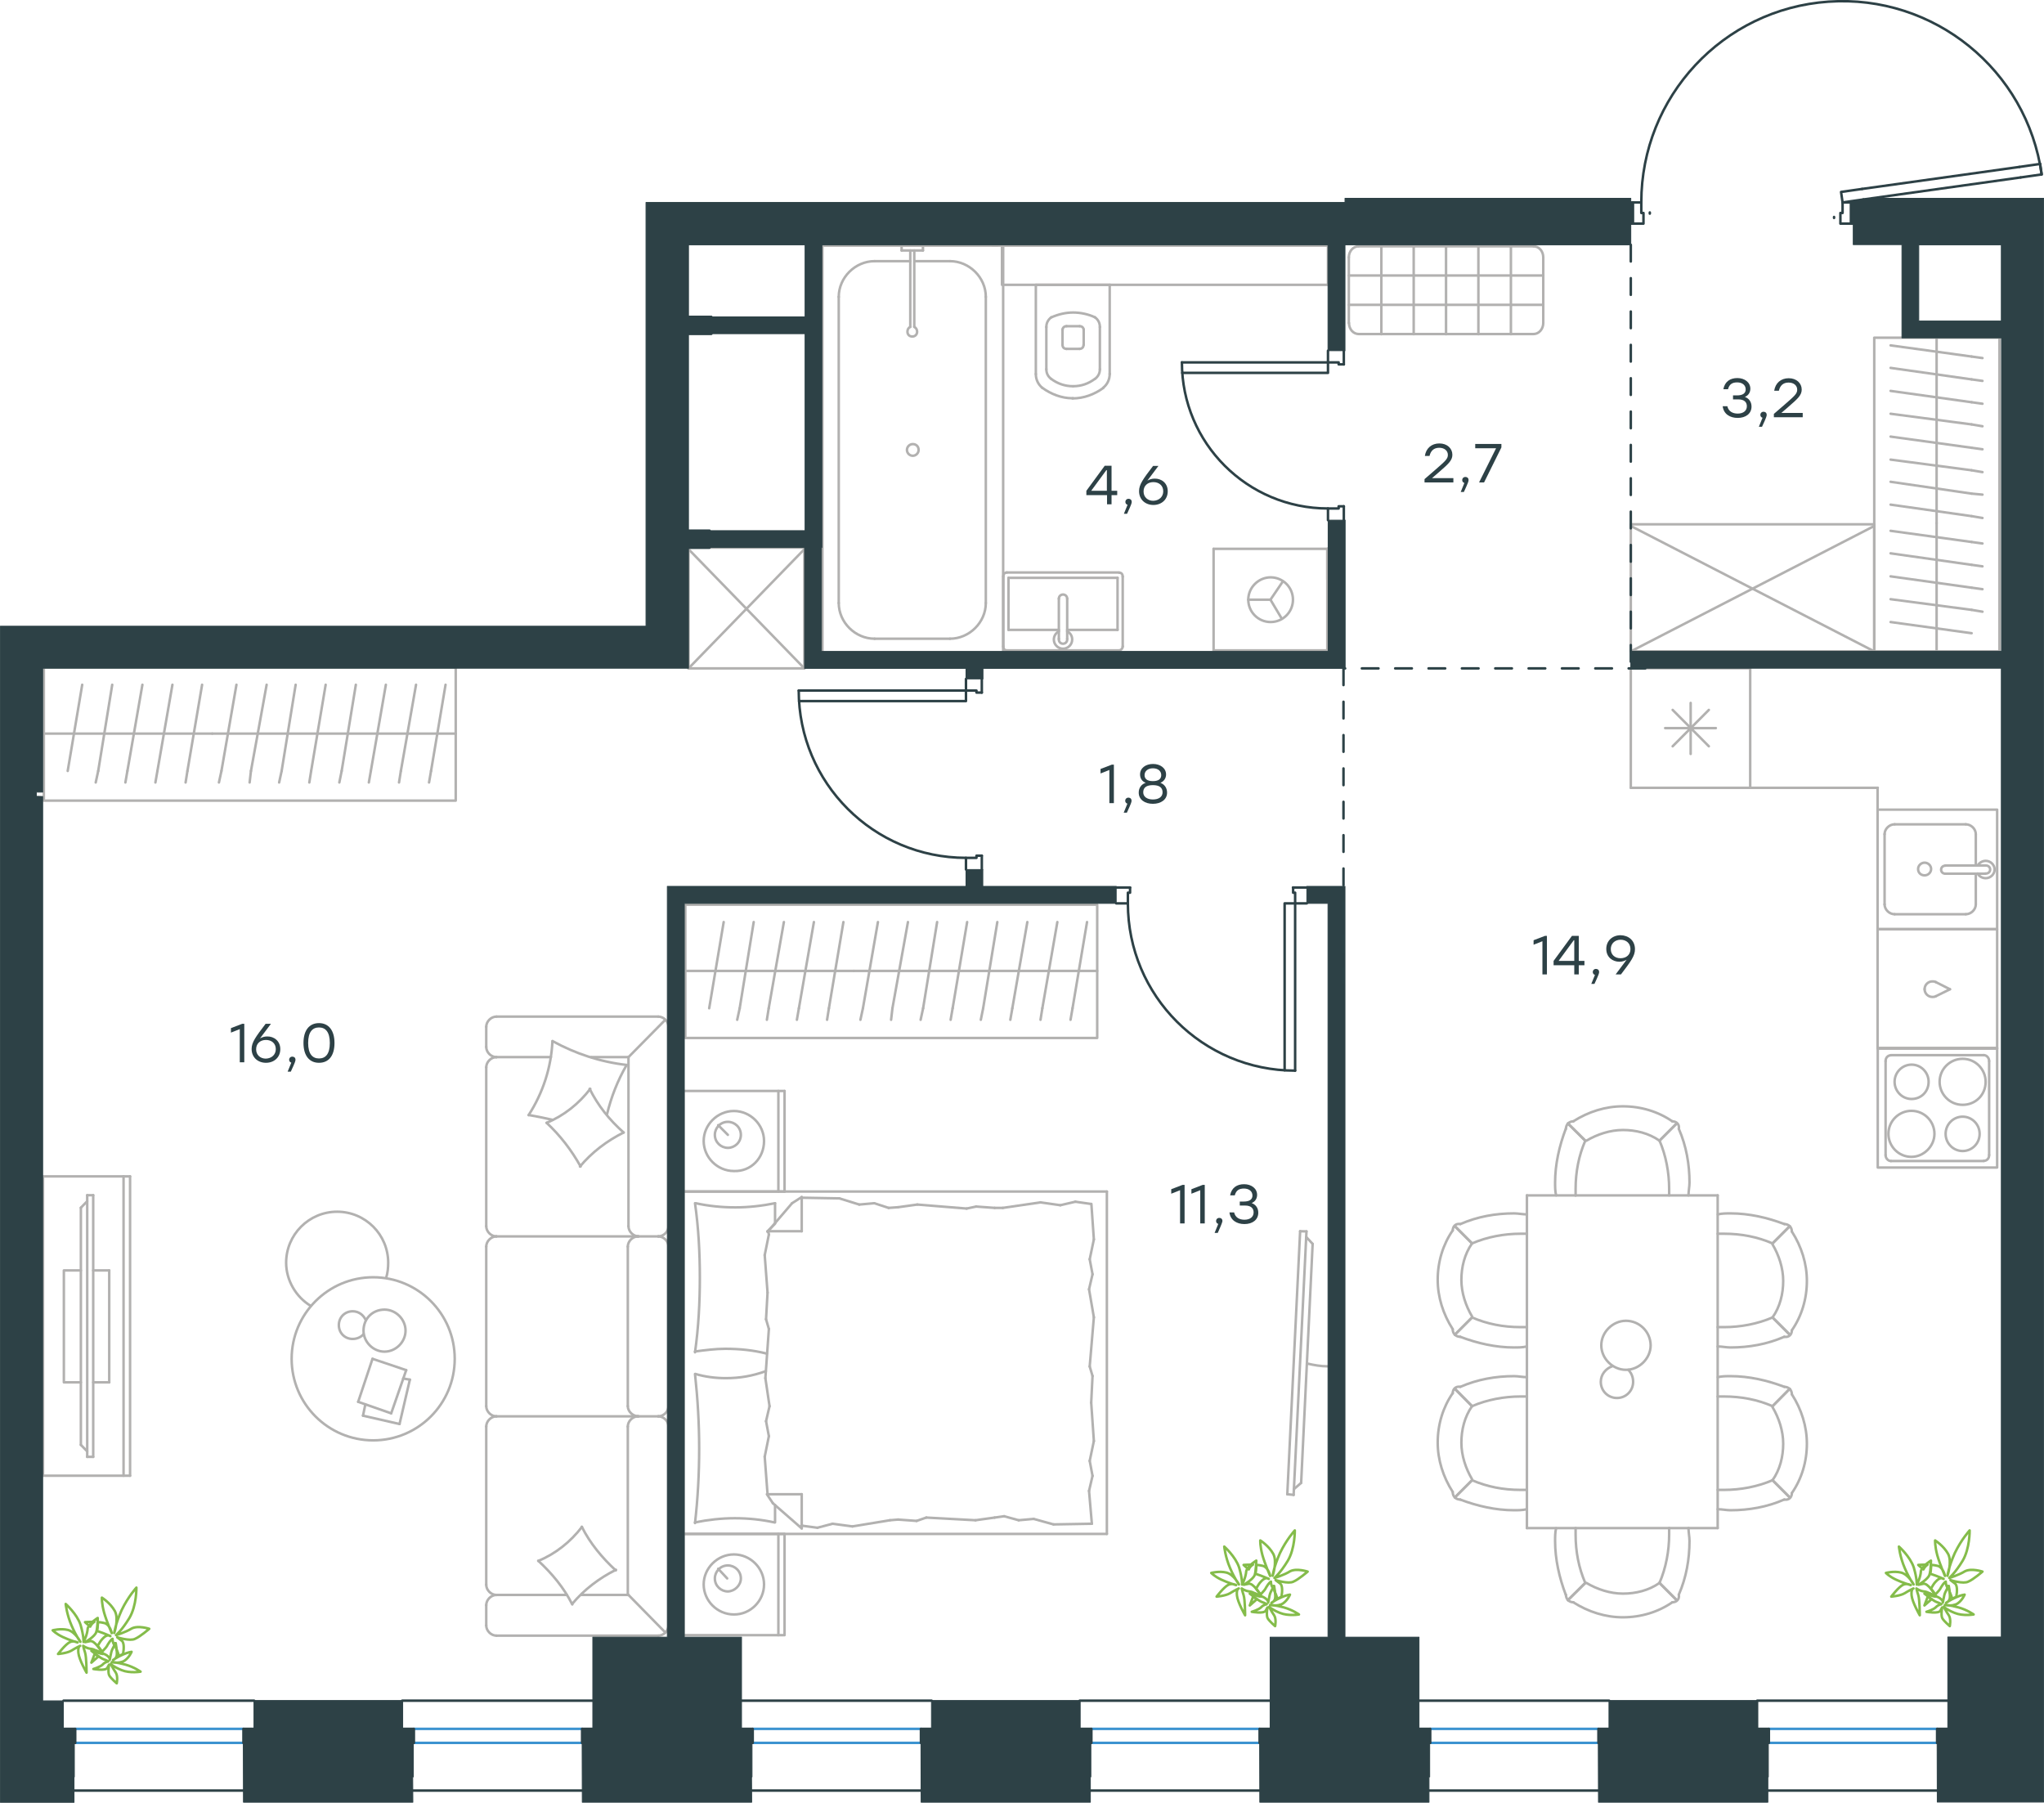 <?xml version="1.0" encoding="utf-8"?>
<!-- Generator: Adobe Illustrator 26.5.0, SVG Export Plug-In . SVG Version: 6.00 Build 0)  -->
<svg version="1.1" id="Слой_1" xmlns="http://www.w3.org/2000/svg" xmlns:xlink="http://www.w3.org/1999/xlink" x="0px" y="0px"
	 viewBox="0 0 1225.8 1081" style="enable-background:new 0 0 1225.8 1081;" xml:space="preserve">
<style type="text/css">
	.st0{fill:none;stroke:#B2B1B0;stroke-width:1.5;stroke-linecap:round;stroke-linejoin:round;stroke-miterlimit:22.926;}
	.st1{fill:none;stroke:#2D4146;stroke-width:1.5;stroke-linecap:round;stroke-linejoin:round;stroke-miterlimit:10;}
	.st2{fill:none;stroke:#2D4146;stroke-width:1.5;stroke-linecap:round;stroke-linejoin:round;stroke-miterlimit:22.926;}
	.st3{fill:none;stroke:#3C93D0;stroke-width:1.5;stroke-linecap:round;stroke-linejoin:round;stroke-miterlimit:22.926;}
	.st4{fill:#2D4146;}
	
		.st5{fill-rule:evenodd;clip-rule:evenodd;fill:#2D4146;stroke:#2D4146;stroke-width:0.5;stroke-linecap:round;stroke-linejoin:round;stroke-miterlimit:10;}
	
		.st6{fill:none;stroke:#2D4247;stroke-width:1.5;stroke-linecap:round;stroke-linejoin:round;stroke-miterlimit:22.926;stroke-dasharray:10;}
	.st7{fill:none;stroke:#84BC4A;stroke-width:1.5;stroke-linecap:round;stroke-linejoin:round;stroke-miterlimit:22.926;}
</style>
<g>
	<line class="st0" x1="808.9" y1="193.7" x2="808.9" y2="154.3"/>
	<line class="st0" x1="814.8" y1="147.7" x2="919.7" y2="147.7"/>
	<line class="st0" x1="925.5" y1="154.3" x2="925.5" y2="193.7"/>
	<line class="st0" x1="919.7" y1="200.3" x2="814.8" y2="200.3"/>
	<line class="st0" x1="906.1" y1="147.7" x2="906.1" y2="200.4"/>
	<line class="st0" x1="925.5" y1="182.8" x2="808.9" y2="182.8"/>
	<line class="st0" x1="925.5" y1="165.2" x2="808.9" y2="165.2"/>
	<line class="st0" x1="828.4" y1="147.7" x2="828.4" y2="200.4"/>
	<line class="st0" x1="847.8" y1="147.7" x2="847.8" y2="200.4"/>
	<line class="st0" x1="867.2" y1="147.7" x2="867.2" y2="200.4"/>
	<line class="st0" x1="886.6" y1="147.7" x2="886.6" y2="200.4"/>
	<path class="st0" d="M808.9,154.3c0-3.6,2.6-6.6,5.8-6.6"/>
	<path class="st0" d="M925.5,193.7c0,3.6-2.6,6.6-5.8,6.6"/>
	<path class="st0" d="M919.7,147.7c3.2,0,5.8,2.9,5.8,6.6"/>
	<path class="st0" d="M814.8,200.3c-3.2,0-5.8-2.9-5.8-6.6"/>
</g>
<g>
	<line class="st0" x1="1161.4" y1="390.6" x2="1161.4" y2="313.7"/>
	<line class="st0" x1="1188.9" y1="325.9" x2="1182.4" y2="325"/>
	<line class="st0" x1="1182.4" y1="325" x2="1133.8" y2="318.3"/>
	<line class="st0" x1="1188.9" y1="339.6" x2="1182.4" y2="338.7"/>
	<line class="st0" x1="1182.4" y1="338.7" x2="1133.8" y2="331.8"/>
	<line class="st0" x1="1188.9" y1="353.3" x2="1182.4" y2="352.4"/>
	<line class="st0" x1="1182.4" y1="352.4" x2="1133.8" y2="345.6"/>
	<line class="st0" x1="1188.9" y1="366.8" x2="1182.4" y2="365.7"/>
	<line class="st0" x1="1182.4" y1="365.7" x2="1133.8" y2="359.3"/>
	<line class="st0" x1="1182.4" y1="379.7" x2="1133.8" y2="373"/>
	<rect x="1124" y="202.5" class="st0" width="75.1" height="188.1"/>
	<line class="st0" x1="1161.4" y1="313.7" x2="1161.4" y2="202.5"/>
	<line class="st0" x1="1188.9" y1="214.7" x2="1182.4" y2="213.8"/>
	<line class="st0" x1="1182.4" y1="213.8" x2="1133.8" y2="207.1"/>
	<line class="st0" x1="1188.9" y1="228.4" x2="1182.4" y2="227.5"/>
	<line class="st0" x1="1182.4" y1="227.5" x2="1133.8" y2="220.6"/>
	<line class="st0" x1="1188.9" y1="242.1" x2="1182.4" y2="241.2"/>
	<line class="st0" x1="1182.4" y1="241.2" x2="1133.8" y2="234.4"/>
	<line class="st0" x1="1188.9" y1="255.6" x2="1182.4" y2="254.5"/>
	<line class="st0" x1="1182.4" y1="254.5" x2="1133.8" y2="248.1"/>
	<line class="st0" x1="1188.9" y1="269.4" x2="1182.4" y2="268.5"/>
	<line class="st0" x1="1182.4" y1="268.5" x2="1133.8" y2="261.8"/>
	<line class="st0" x1="1188.9" y1="283.1" x2="1182.4" y2="282"/>
	<line class="st0" x1="1182.4" y1="282" x2="1133.8" y2="275.6"/>
	<line class="st0" x1="1188.9" y1="296.6" x2="1182.4" y2="296"/>
	<line class="st0" x1="1182.4" y1="296" x2="1133.8" y2="288.9"/>
	<line class="st0" x1="1182.4" y1="309.5" x2="1133.8" y2="302.6"/>
	<line class="st0" x1="1188.9" y1="310.6" x2="1182.4" y2="309.5"/>
</g>
<g>
	<rect x="978" y="314.4" class="st0" width="146" height="76.2"/>
	<line class="st0" x1="978" y1="390.6" x2="1124" y2="315.4"/>
	<line class="st0" x1="978" y1="315.4" x2="1124" y2="390.6"/>
</g>
<g>
	<line class="st0" x1="665.9" y1="170.8" x2="621.2" y2="170.8"/>
	<g>
		<line class="st0" x1="665.5" y1="224.3" x2="665.5" y2="170.8"/>
		<line class="st0" x1="627.5" y1="196.1" x2="627.5" y2="221.4"/>
		<line class="st0" x1="659.6" y1="221.4" x2="659.6" y2="196.1"/>
		<line class="st0" x1="637.2" y1="197.5" x2="637.2" y2="206.8"/>
		<line class="st0" x1="649.9" y1="206.8" x2="649.9" y2="197.5"/>
		<line class="st0" x1="647.4" y1="195.6" x2="639.6" y2="195.6"/>
		<line class="st0" x1="621.2" y1="170.8" x2="621.2" y2="224.3"/>
		<line class="st0" x1="639.6" y1="209.2" x2="647.4" y2="209.2"/>
		<path class="st0" d="M625,232.5c5.4,3.9,11.7,6.3,18,6.3c0,0,0,0,0.5,0"/>
		<path class="st0" d="M639.6,195.6c-1.5,0-2.4,1-2.4,2.4"/>
		<path class="st0" d="M630.4,190.3c-1.9,1.5-2.9,3.4-2.9,5.8"/>
		<path class="st0" d="M637.2,206.8c0,1.5,1,2.4,2.4,2.4"/>
		<path class="st0" d="M630.4,227.2c3.9,2.9,8.3,4.4,13.1,4.4"/>
		<path class="st0" d="M647.4,209.2c1.5,0,2.4-1,2.4-2.4"/>
		<path class="st0" d="M649.9,198c0-1.5-1-2.4-2.4-2.4"/>
		<path class="st0" d="M659.6,196.1c0-2.4-1-4.4-2.9-5.8"/>
		<path class="st0" d="M656.7,190.3c-3.9-1.9-8.8-2.9-13.1-2.9c-4.4,0-8.8,1-13.1,2.9"/>
		<path class="st0" d="M656.7,227.2c1.9-1.5,2.9-3.4,2.9-5.8"/>
		<path class="st0" d="M643.2,238.9L643.2,238.9c6.8,0,13.1-2.4,18.5-6.3"/>
		<path class="st0" d="M621.2,224.3c0,3.4,1.5,6.3,3.9,8.3"/>
		<path class="st0" d="M661.6,232.5c2.4-1.9,3.9-4.9,3.9-8.3"/>
		<path class="st0" d="M643.5,231.6L643.5,231.6c4.9,0,9.2-1.5,13.1-4.4"/>
		<path class="st0" d="M627.5,221.4c0,2.4,1,4.4,2.9,5.8"/>
	</g>
	<rect x="600.9" y="147.3" class="st0" width="195.5" height="23.5"/>
</g>
<g>
	<line class="st0" x1="670.2" y1="346.5" x2="670.2" y2="377.7"/>
	<line class="st0" x1="670.2" y1="377.7" x2="640" y2="377.7"/>
	<line class="st0" x1="635" y1="377.7" x2="604.8" y2="377.7"/>
	<line class="st0" x1="604.8" y1="346.5" x2="670.2" y2="346.5"/>
	<line class="st0" x1="604.8" y1="377.7" x2="604.8" y2="346.5"/>
	<line class="st0" x1="603.8" y1="390" x2="671.2" y2="390"/>
	<line class="st0" x1="601.7" y1="345.8" x2="601.7" y2="387.6"/>
	<line class="st0" x1="671.2" y1="343.3" x2="603.8" y2="343.3"/>
	<line class="st0" x1="673.3" y1="387.6" x2="673.3" y2="345.8"/>
	<path class="st0" d="M673.3,345.8c0-1.5-0.8-2.4-2.1-2.4"/>
	<path class="st0" d="M603.8,343.3c-1.3,0-2.1,1-2.1,2.4"/>
	<path class="st0" d="M601.7,387.6c0,1.5,0.8,2.4,2.1,2.4"/>
	<path class="st0" d="M671.2,390c0.8,0,2.1-1,2.1-2.4"/>
	<line class="st0" x1="635" y1="359" x2="635" y2="383.1"/>
	<line class="st0" x1="640" y1="383.1" x2="640" y2="359"/>
	<path class="st0" d="M635,359L635,359c0-1.4,1.1-2.5,2.5-2.5c1.4,0,2.5,1.1,2.5,2.5v0"/>
	<path class="st0" d="M640,378.6c1.9,0.9,3,2.8,3,4.9c0,3-2.5,5.5-5.5,5.5c-3,0-5.5-2.5-5.5-5.5c0-2.1,1.2-4,3-4.9"/>
	<path class="st0" d="M640,383.1c0,0.1,0,0.2,0,0.4c0,1.4-1.1,2.5-2.5,2.5c-1.4,0-2.5-1.1-2.5-2.5c0-0.1,0-0.2,0-0.4"/>
</g>
<g>
	<line class="st0" x1="549.1" y1="156.6" x2="569.7" y2="156.6"/>
	<line class="st0" x1="524.5" y1="156.6" x2="545.9" y2="156.6"/>
	<line class="st0" x1="591.2" y1="178" x2="591.2" y2="361.6"/>
	<line class="st0" x1="569.7" y1="383" x2="524.5" y2="383"/>
	<line class="st0" x1="493.2" y1="392.8" x2="493.2" y2="147.3"/>
	<line class="st0" x1="601.6" y1="392.8" x2="493.2" y2="392.8"/>
	<line class="st0" x1="503" y1="361.6" x2="503" y2="178"/>
	<line class="st0" x1="601.6" y1="147.3" x2="601.6" y2="392.8"/>
	<line class="st0" x1="493.2" y1="147.3" x2="601.6" y2="147.3"/>
	<path class="st0" d="M569.7,383c11.6,0,21.5-9.8,21.5-21.4"/>
	<path class="st0" d="M524.5,156.6c-11.6,0-21.5,9.8-21.5,21.4"/>
	<path class="st0" d="M503,361.6c0,11.6,9.9,21.4,21.5,21.4"/>
	<path class="st0" d="M591.2,178c0-11.6-9.9-21.4-21.5-21.4"/>
	<line class="st0" x1="595.2" y1="147.3" x2="598.1" y2="147.3"/>
	<line class="st0" x1="548.3" y1="150.2" x2="548.3" y2="196"/>
	<line class="st0" x1="545.9" y1="196" x2="545.9" y2="150.2"/>
	<line class="st0" x1="540.7" y1="147.3" x2="553.5" y2="147.3"/>
	<line class="st0" x1="553.5" y1="147.3" x2="553.5" y2="150.2"/>
	<line class="st0" x1="553.5" y1="150.2" x2="540.7" y2="150.2"/>
	<line class="st0" x1="540.7" y1="150.2" x2="540.7" y2="147.3"/>
	<path class="st0" d="M545.9,196c-1.2,0.6-1.7,1.7-1.7,2.9c0,1.7,1.2,2.9,2.9,2.9c1.7,0,2.9-1.2,2.9-2.9c0-1.2-0.6-2.3-1.7-2.9"/>
	<path class="st0" d="M547.4,266.3c-1.9,0-3.5,1.6-3.5,3.5c0,1.9,1.6,3.5,3.5,3.5c1.9,0,3.5-1.6,3.5-3.5
		C550.9,267.6,549.3,266.3,547.4,266.3z"/>
</g>
<g>
	<line class="st0" x1="727.8" y1="329.1" x2="727.8" y2="390"/>
	<g>
		<line class="st0" x1="796" y1="390" x2="727.8" y2="390"/>
		<line class="st0" x1="796" y1="347.4" x2="796" y2="329.1"/>
		<line class="st0" x1="796" y1="390" x2="796" y2="329.1"/>
		<line class="st0" x1="761.9" y1="359.6" x2="769.3" y2="348.7"/>
		<line class="st0" x1="761.9" y1="359.6" x2="748.6" y2="359.6"/>
		<line class="st0" x1="761.9" y1="359.6" x2="768.7" y2="371"/>
		<path class="st0" d="M748.6,359.6c0,7.4,6,13.4,13.4,13.4c7.4,0,13.4-6,13.4-13.4c0-7.4-6-13.4-13.4-13.4
			C754.8,346.2,748.6,352.2,748.6,359.6z"/>
		<line class="st0" x1="796" y1="329.1" x2="727.8" y2="329.1"/>
	</g>
</g>
<g>
	<line class="st0" x1="1049.6" y1="400.7" x2="1049.6" y2="472.4"/>
	<line class="st0" x1="1013.9" y1="421.5" x2="1013.9" y2="452.1"/>
	<line class="st0" x1="1003.1" y1="447.5" x2="1024.8" y2="425.7"/>
	<line class="st0" x1="1003.1" y1="425.7" x2="1024.8" y2="447.5"/>
	<line class="st0" x1="998.6" y1="436.6" x2="1029" y2="436.6"/>
	<line class="st0" x1="1049.6" y1="472.4" x2="978" y2="472.4"/>
	<line class="st0" x1="978" y1="400.7" x2="978" y2="472.4"/>
	<line class="st0" x1="1049.6" y1="400.7" x2="978" y2="400.7"/>
</g>
<g>
	<rect x="1126" y="485.5" class="st0" width="71.7" height="71.6"/>
	<line class="st0" x1="1166.6" y1="523.9" x2="1190.6" y2="523.9"/>
	<line class="st0" x1="1184.9" y1="519" x2="1184.9" y2="500.2"/>
	<line class="st0" x1="1130.2" y1="500.2" x2="1130.2" y2="542.3"/>
	<line class="st0" x1="1184.9" y1="542.3" x2="1184.9" y2="523.9"/>
	<line class="st0" x1="1136.2" y1="548.2" x2="1178.9" y2="548.2"/>
	<line class="st0" x1="1190.6" y1="519" x2="1166.6" y2="519"/>
	<line class="st0" x1="1178.9" y1="494.3" x2="1136.2" y2="494.3"/>
	<path class="st0" d="M1166.6,523.9L1166.6,523.9c-1.4,0-2.5-1-2.5-2.4c0-1.4,1.1-2.4,2.5-2.4"/>
	<path class="st0" d="M1178.9,494.3c3.2,0,6,2.8,6,5.9"/>
	<path class="st0" d="M1186,519c1.1-1.7,2.8-2.8,4.9-2.8c2.8,0,5.3,2.4,5.3,5.2c0,2.8-2.5,5.2-5.3,5.2c-2.1,0-3.9-1-4.9-2.8"/>
	<path class="st0" d="M1136.2,548.2c-3.2,0-6-2.8-6-5.9"/>
	<path class="st0" d="M1184.9,542.3c0,3.1-2.8,5.9-6,5.9"/>
	<path class="st0" d="M1130.2,500.2c0-3.1,2.8-5.9,6-5.9"/>
	<path class="st0" d="M1190.6,519h0.4c1.4,0,2.5,1,2.5,2.4c0,1.4-1.1,2.4-2.5,2.4h-0.4"/>
	<path class="st0" d="M1154.2,524.9c2.1,0,3.9-1.7,3.9-3.8c0-2.1-1.8-3.8-3.9-3.8c-2.1,0-3.9,1.7-3.9,3.8
		C1150.3,523.5,1152.1,524.9,1154.2,524.9z"/>
</g>
<g>
	<path class="st0" d="M1156.6,648.7c0-5.7-4.6-10.3-10.2-10.3c-5.6,0-10.2,4.6-10.2,10.3c0,5.7,4.6,10.3,10.2,10.3
		C1152,659,1156.6,654.7,1156.6,648.7z"/>
	<path class="st0" d="M1160.1,679.9c0-7.4-6-13.8-13.8-13.8c-7.4,0-13.8,6-13.8,13.8c0,7.4,6,13.8,13.8,13.8
		C1153.7,693.7,1160.1,687.3,1160.1,679.9z"/>
	<path class="st0" d="M1187.2,679.9c0-5.7-4.6-10.3-10.2-10.3c-5.6,0-10.2,4.6-10.2,10.3c0,5.7,4.6,10.3,10.2,10.3
		C1182.7,690.2,1187.2,685.6,1187.2,679.9z"/>
	<path class="st0" d="M1190.8,648.7c0-7.4-6-13.8-13.8-13.8c-7.4,0-13.8,6-13.8,13.8c0,7.4,6,13.8,13.8,13.8
		S1190.8,656.5,1190.8,648.7z"/>
	<line class="st0" x1="1130.8" y1="692.6" x2="1130.8" y2="636.3"/>
	<line class="st0" x1="1189.7" y1="696.2" x2="1134" y2="696.2"/>
	<line class="st0" x1="1192.9" y1="636.3" x2="1192.9" y2="692.6"/>
	<line class="st0" x1="1134" y1="632.7" x2="1189.7" y2="632.7"/>
	<path class="st0" d="M1192.9,692.6L1192.9,692.6c0,2.1-1.4,3.5-3.2,3.5"/>
	<path class="st0" d="M1130.8,636.3L1130.8,636.3c0-2.1,1.4-3.5,3.2-3.5"/>
	<path class="st0" d="M1134,696.2L1134,696.2c-1.8,0-3.2-1.8-3.2-3.5"/>
	<path class="st0" d="M1189.7,632.7L1189.7,632.7c1.8,0,3.2,1.8,3.2,3.5"/>
	<rect x="1126.1" y="628.4" class="st0" width="71.6" height="71.7"/>
</g>
<g>
	<rect x="1126" y="557.2" class="st0" width="71.7" height="71.6"/>
	<line class="st0" x1="1169.4" y1="593.2" x2="1160.9" y2="588.9"/>
	<line class="st0" x1="1160.9" y1="597.4" x2="1169.4" y2="593.2"/>
	<path class="st0" d="M1160.9,597.4c-0.7,0.4-1.4,0.4-2.1,0.4c-2.5,0-4.6-2.1-4.6-4.6"/>
	<path class="st0" d="M1160.9,588.9c-0.7-0.4-1.4-0.4-2.1-0.4c-2.5,0-4.6,2.1-4.6,4.6"/>
</g>
<line class="st0" x1="1049.6" y1="472.4" x2="1126.1" y2="472.4"/>
<line class="st0" x1="1126" y1="485.5" x2="1126" y2="472.4"/>
<g>
	<line class="st0" x1="915.7" y1="916.3" x2="915.7" y2="716.8"/>
	<line class="st0" x1="1030.1" y1="716.8" x2="1030.1" y2="916.3"/>
	<path class="st0" d="M1063,790c4.5-6.4,6.4-14.2,6.4-21.9c0-7.7-2.6-15.5-6.4-21.9"/>
	<path class="st0" d="M1030.1,807.4c2.6,0,5.2,0.6,7.7,0.6c11,0,21.9-1.9,32.2-6.4"/>
	<path class="st0" d="M1070.1,734c-10.3-3.9-21.3-6.4-32.2-6.4c-2.6,0-5.2,0-7.7,0.6"/>
	<path class="st0" d="M1030.1,795.8c1.3,0,2.6,0,3.9,0c9.7,0,20-1.9,29-5.8"/>
	<path class="st0" d="M1063,745.6c-9-3.9-18.7-5.8-29-5.8c-1.3,0-2.6,0-3.9,0"/>
	<path class="st0" d="M1074.6,797.7c5.8-8.4,9-18.7,9-29.6c0-10.3-3.2-20.6-9-29.6"/>
	<line class="st0" x1="1063" y1="790" x2="1073.3" y2="800.3"/>
	<line class="st0" x1="1063" y1="745.6" x2="1073.3" y2="735.3"/>
	<line class="st0" x1="1063" y1="790" x2="1073.3" y2="800.3"/>
	<line class="st0" x1="1063" y1="745.6" x2="1073.3" y2="735.3"/>
	<path class="st0" d="M1074.6,738.5c0-2.6-1.9-4.5-4.5-4.5"/>
	<path class="st0" d="M1070.1,801.6c2.6,0.5,4.5-1.3,4.5-3.9"/>
	<path class="st0" d="M1063,887.6c4.5-6.4,6.4-14.2,6.4-21.9c0-7.7-2.6-15.5-6.4-21.9"/>
	<path class="st0" d="M1030.1,905c2.6,0,5.2,0.6,7.7,0.6c11,0,21.9-1.9,32.2-6.4"/>
	<path class="st0" d="M1070.1,831.6c-10.3-3.9-21.3-6.4-32.2-6.4c-2.6,0-5.2,0-7.7,0.6"/>
	<path class="st0" d="M1030.1,893.4c1.3,0,2.6,0,3.9,0c9.7,0,20-1.9,29-5.8"/>
	<path class="st0" d="M1063,843.2c-9-3.9-18.7-5.8-29-5.8c-1.3,0-2.6,0-3.9,0"/>
	<path class="st0" d="M1074.6,895.3c5.8-8.4,9-18.7,9-29.6c0-10.3-3.2-20.6-9-29.6"/>
	<line class="st0" x1="1063" y1="887.6" x2="1073.3" y2="897.9"/>
	<line class="st0" x1="1063" y1="843.2" x2="1073.3" y2="832.8"/>
	<line class="st0" x1="1063" y1="887.6" x2="1073.3" y2="897.9"/>
	<line class="st0" x1="1063" y1="843.2" x2="1073.3" y2="832.8"/>
	<path class="st0" d="M1074.6,836.1c0-2.6-1.9-4.5-4.5-4.5"/>
	<path class="st0" d="M1070.1,899.2c2.6,0.5,4.5-1.3,4.5-3.9"/>
	<path class="st0" d="M1012.6,716.8c0-2.6,0.6-5.2,0.6-7.7c0-10.9-1.9-21.9-6.4-32.2"/>
	<path class="st0" d="M939,676.9c-3.9,10.3-6.4,21.3-6.4,32.2c0,2.6,0,5.2,0.6,7.7"/>
	<path class="st0" d="M950.7,684c-3.9,9-5.8,18.7-5.8,29c0,1.3,0,2.6,0,3.9"/>
	<line class="st0" x1="950.7" y1="684" x2="940.3" y2="673.7"/>
	<line class="st0" x1="950.7" y1="684" x2="940.3" y2="673.7"/>
	<path class="st0" d="M943.6,672.4c-2.6,0-4.5,1.9-4.5,4.5"/>
	<path class="st0" d="M1012.6,916.3c0,2.6,0.6,5.2,0.6,7.7c0,10.9-1.9,21.9-6.4,32.2"/>
	<path class="st0" d="M939,956.3c-3.9-10.3-6.4-21.3-6.4-32.2c0-2.6,0-5.2,0.6-7.7"/>
	<path class="st0" d="M950.7,949.2c-3.9-9-5.8-18.7-5.8-29c0-1.3,0-2.6,0-3.9"/>
	<line class="st0" x1="950.7" y1="949.2" x2="940.3" y2="959.5"/>
	<line class="st0" x1="950.7" y1="949.2" x2="940.3" y2="959.5"/>
	<path class="st0" d="M943.6,960.8c-2.6,0-4.5-1.9-4.5-4.5"/>
	<line class="st0" x1="915.7" y1="716.8" x2="1030.1" y2="716.8"/>
	<line class="st0" x1="1030.1" y1="916.3" x2="915.7" y2="916.3"/>
	<path class="st0" d="M975.1,792c-7.9,0-14.8,6.8-14.8,14.7c0,7.9,6.8,14.7,14.8,14.7c7.9,0,14.8-6.8,14.8-14.7
		C989.8,798.4,983,792,975.1,792z"/>
	<path class="st0" d="M976.5,821.4c1.8,1.8,2.9,4.3,2.9,7.2c0,5.4-4.3,9.7-9.7,9.7c-5.4,0-9.7-4.3-9.7-9.7c0-4.3,2.9-7.9,6.8-9.3"/>
	<path class="st0" d="M995.2,684c-6.4-4.5-14.2-6.4-21.9-6.4c-7.7,0-15.5,2.6-21.9,6.4"/>
	<path class="st0" d="M1001,716.8c0-1.3,0-2.6,0-3.9c0-9.7-1.9-20-5.8-29"/>
	<path class="st0" d="M1002.9,672.4c-8.4-5.8-18.7-9-29.7-9c-10.3,0-20.6,3.2-29.7,9"/>
	<line class="st0" x1="995.2" y1="684" x2="1005.5" y2="673.7"/>
	<line class="st0" x1="995.2" y1="684" x2="1005.5" y2="673.7"/>
	<path class="st0" d="M1006.8,676.9c0.5-2.6-1.3-4.5-3.9-4.5"/>
	<path class="st0" d="M995.2,949.2c-6.4,4.5-14.2,6.4-21.9,6.4c-7.7,0-15.5-2.6-21.9-6.4"/>
	<path class="st0" d="M1001,916.3c0,1.3,0,2.6,0,3.9c0,9.7-1.9,20-5.8,29"/>
	<path class="st0" d="M1002.9,960.8c-8.4,5.8-18.7,9-29.7,9c-10.3,0-20.6-3.2-29.7-9"/>
	<line class="st0" x1="995.2" y1="949.2" x2="1005.5" y2="959.5"/>
	<line class="st0" x1="995.2" y1="949.2" x2="1005.5" y2="959.5"/>
	<path class="st0" d="M1006.8,956.3c0.5,2.6-1.3,4.5-3.9,4.5"/>
	<path class="st0" d="M882.8,843.2c-4.5,6.4-6.4,14.2-6.4,21.9c0,7.7,2.6,15.5,6.4,21.9"/>
	<path class="st0" d="M915.7,825.8c-2.6,0-5.2-0.6-7.7-0.6c-11,0-21.9,1.9-32.2,6.4"/>
	<path class="st0" d="M875.7,899.2c10.3,3.9,21.3,6.4,32.2,6.4c2.6,0,5.2,0,7.7-0.6"/>
	<path class="st0" d="M915.7,837.4c-1.3,0-2.6,0-3.9,0c-9.7,0-20,1.9-29,5.8"/>
	<path class="st0" d="M882.8,887.6c9,3.9,18.7,5.8,29,5.8c1.3,0,2.6,0,3.9,0"/>
	<path class="st0" d="M871.2,835.4c-5.8,8.4-9,18.7-9,29.6c0,10.3,3.2,20.6,9,29.6"/>
	<line class="st0" x1="882.8" y1="843.2" x2="872.5" y2="832.8"/>
	<line class="st0" x1="882.8" y1="887.6" x2="872.5" y2="897.9"/>
	<line class="st0" x1="882.8" y1="843.2" x2="872.5" y2="832.8"/>
	<line class="st0" x1="882.8" y1="887.6" x2="872.5" y2="897.9"/>
	<path class="st0" d="M871.2,894.7c0,2.6,1.9,4.5,4.5,4.5"/>
	<path class="st0" d="M875.7,831.6c-2.6-0.5-4.5,1.3-4.5,3.9"/>
	<path class="st0" d="M882.8,745.6c-4.5,6.4-6.4,14.2-6.4,21.9c0,7.7,2.6,15.5,6.4,21.9"/>
	<path class="st0" d="M915.7,728.2c-2.6,0-5.2-0.6-7.7-0.6c-11,0-21.9,1.9-32.2,6.4"/>
	<path class="st0" d="M875.7,801.6c10.3,3.9,21.3,6.4,32.2,6.4c2.6,0,5.2,0,7.7-0.6"/>
	<path class="st0" d="M915.7,739.8c-1.3,0-2.6,0-3.9,0c-9.7,0-20,1.9-29,5.8"/>
	<path class="st0" d="M882.8,790c9,3.9,18.7,5.8,29,5.8c1.3,0,2.6,0,3.9,0"/>
	<path class="st0" d="M871.2,737.8c-5.8,8.4-9,18.7-9,29.6c0,10.3,3.2,20.6,9,29.6"/>
	<line class="st0" x1="882.8" y1="745.6" x2="872.5" y2="735.3"/>
	<line class="st0" x1="882.8" y1="790" x2="872.5" y2="800.3"/>
	<line class="st0" x1="882.8" y1="745.6" x2="872.5" y2="735.3"/>
	<line class="st0" x1="882.8" y1="790" x2="872.5" y2="800.3"/>
	<path class="st0" d="M871.2,797.1c0,2.6,1.9,4.5,4.5,4.5"/>
	<path class="st0" d="M875.7,734c-2.6-0.5-4.5,1.3-4.5,3.9"/>
</g>
<g>
	<g>
		<line class="st0" x1="409.8" y1="714.5" x2="409.8" y2="654.2"/>
		<line class="st0" x1="470.5" y1="654.2" x2="470.5" y2="714.5"/>
		<line class="st0" x1="470.5" y1="714.5" x2="409.8" y2="714.5"/>
		<line class="st0" x1="409.8" y1="654.2" x2="470.5" y2="654.2"/>
		<line class="st0" x1="436.5" y1="680.5" x2="430.7" y2="674.7"/>
		<line class="st0" x1="466.8" y1="654.2" x2="466.8" y2="714.5"/>
		<path class="st0" d="M458.2,684.2c0-9.8-8.2-18-18.1-18c-9.8,0-18.1,8.2-18.1,18c0,9.8,8.2,18,18.1,18
			C450.4,702.6,458.2,694.4,458.2,684.2z"/>
		<path class="st0" d="M444.3,680.5c0-4.5-3.7-7.8-7.8-7.8c-4.5,0-7.8,3.7-7.8,7.8c0,4.5,3.7,7.8,7.8,7.8
			C440.6,688.3,444.3,685,444.3,680.5z"/>
		<line class="st0" x1="409.8" y1="919.8" x2="409.8" y2="714.5"/>
		<line class="st0" x1="464.8" y1="902.5" x2="464.8" y2="912.9"/>
		<line class="st0" x1="460.3" y1="738.3" x2="480.8" y2="738.3"/>
		<line class="st0" x1="464.8" y1="733.8" x2="460.3" y2="738.3"/>
		<line class="st0" x1="663.8" y1="919.8" x2="409.8" y2="919.8"/>
		<line class="st0" x1="480.8" y1="717.8" x2="480.8" y2="738.3"/>
		<line class="st0" x1="409.8" y1="714.5" x2="663.8" y2="714.5"/>
		<line class="st0" x1="480.8" y1="916.5" x2="463.5" y2="901.4"/>
		<line class="st0" x1="463.5" y1="901.4" x2="459.9" y2="896"/>
		<line class="st0" x1="464.8" y1="721.5" x2="464.8" y2="733.4"/>
		<line class="st0" x1="460.3" y1="896" x2="480.8" y2="896"/>
		<line class="st0" x1="460.3" y1="738.7" x2="475" y2="721.5"/>
		<line class="st0" x1="475" y1="721.5" x2="480.8" y2="717.8"/>
		<line class="st0" x1="480.8" y1="916.5" x2="480.8" y2="896"/>
		<line class="st0" x1="655.2" y1="825.1" x2="654.4" y2="841.1"/>
		<line class="st0" x1="653.1" y1="773.1" x2="656" y2="789.9"/>
		<line class="st0" x1="653.5" y1="755.1" x2="655.2" y2="764.1"/>
		<line class="st0" x1="655.2" y1="764.1" x2="653.1" y2="773.1"/>
		<line class="st0" x1="653.5" y1="819.4" x2="655.2" y2="825.1"/>
		<line class="st0" x1="656" y1="789.9" x2="653.5" y2="819.4"/>
		<line class="st0" x1="654.5" y1="721.9" x2="656" y2="743.2"/>
		<line class="st0" x1="656" y1="743.2" x2="653.5" y2="755.1"/>
		<line class="st0" x1="653.1" y1="894" x2="654.8" y2="913.7"/>
		<line class="st0" x1="653.5" y1="876" x2="655.2" y2="885"/>
		<line class="st0" x1="655.2" y1="885" x2="653.1" y2="894"/>
		<line class="st0" x1="654.4" y1="841.1" x2="656" y2="864.1"/>
		<line class="st0" x1="656" y1="864.1" x2="653.5" y2="876"/>
		<line class="st0" x1="663.8" y1="919.8" x2="663.8" y2="714.5"/>
		<path class="st0" d="M416.8,823.9c1.6,14.8,2.5,29.5,2.5,44.7c0,14.8-0.8,29.9-2.5,44.7"/>
		<path class="st0" d="M459.3,822.2c-8.2,2.9-15.5,4.2-24.1,4.2c-6.2,0-12.3-0.8-18.1-2.5"/>
		<path class="st0" d="M416.8,912.9c7.8-1.6,16-2.5,23.8-2.5c8.2,0,16,0.8,23.8,2.5"/>
		<path class="st0" d="M416.8,810.4c6.2-0.8,12.3-1.6,18.1-1.6c8.6,0,16.8,0.8,25,2.9"/>
		<line class="st0" x1="532.9" y1="724.3" x2="538.6" y2="723.9"/>
		<line class="st0" x1="515.3" y1="722.3" x2="524.3" y2="721.5"/>
		<line class="st0" x1="524.3" y1="721.5" x2="532.9" y2="724.3"/>
		<line class="st0" x1="480.8" y1="718.2" x2="503.4" y2="718.6"/>
		<line class="st0" x1="503.4" y1="718.6" x2="515.3" y2="722.3"/>
		<line class="st0" x1="585.4" y1="723.5" x2="596.5" y2="724.3"/>
		<line class="st0" x1="538.6" y1="723.9" x2="550.1" y2="722.3"/>
		<line class="st0" x1="579.7" y1="724.7" x2="585.4" y2="723.5"/>
		<line class="st0" x1="550.1" y1="722.3" x2="579.7" y2="724.7"/>
		<line class="st0" x1="596.5" y1="724.3" x2="601.4" y2="724.3"/>
		<line class="st0" x1="635.9" y1="722.7" x2="644.9" y2="720.6"/>
		<line class="st0" x1="644.9" y1="720.6" x2="654" y2="721.9"/>
		<line class="st0" x1="601.4" y1="724.3" x2="624" y2="721"/>
		<line class="st0" x1="624" y1="721" x2="635.9" y2="722.7"/>
		<line class="st0" x1="602.2" y1="909.2" x2="596.5" y2="910"/>
		<line class="st0" x1="619.9" y1="910.8" x2="610.9" y2="911.6"/>
		<line class="st0" x1="610.9" y1="911.6" x2="602.2" y2="909.2"/>
		<line class="st0" x1="654.8" y1="913.7" x2="631.8" y2="914.1"/>
		<line class="st0" x1="631.8" y1="914.1" x2="619.9" y2="910.8"/>
		<line class="st0" x1="549.7" y1="912" x2="538.6" y2="911.2"/>
		<line class="st0" x1="596.5" y1="910" x2="585" y2="911.6"/>
		<line class="st0" x1="555.5" y1="910" x2="549.7" y2="912"/>
		<line class="st0" x1="585" y1="911.6" x2="555.5" y2="910"/>
		<line class="st0" x1="538.6" y1="911.2" x2="533.7" y2="911.6"/>
		<line class="st0" x1="481.2" y1="914.9" x2="480.4" y2="914.9"/>
		<line class="st0" x1="499.3" y1="913.7" x2="490.2" y2="916.1"/>
		<line class="st0" x1="490.2" y1="916.1" x2="481.2" y2="914.9"/>
		<line class="st0" x1="533.7" y1="911.6" x2="511.2" y2="915.3"/>
		<line class="st0" x1="511.2" y1="915.3" x2="499.3" y2="913.7"/>
		<path class="st0" d="M416.8,721.5c2.1,14.8,2.9,29.5,2.9,44.7c0,14.8-0.8,29.9-2.9,44.7"/>
		<path class="st0" d="M464.8,721.5c-7.8,1.6-16,2.5-23.8,2.5c-8.2,0-16-0.8-23.8-2.5"/>
		<line class="st0" x1="459.4" y1="791.1" x2="460.3" y2="775.1"/>
		<line class="st0" x1="461.5" y1="843.2" x2="459" y2="826.4"/>
		<line class="st0" x1="461.1" y1="861.2" x2="459.4" y2="852.2"/>
		<line class="st0" x1="459.4" y1="852.2" x2="461.5" y2="843.2"/>
		<line class="st0" x1="461.1" y1="796.9" x2="459.4" y2="791.1"/>
		<line class="st0" x1="459" y1="826.4" x2="461.1" y2="796.9"/>
		<line class="st0" x1="460.3" y1="896" x2="458.6" y2="873.5"/>
		<line class="st0" x1="458.6" y1="873.5" x2="461.1" y2="861.2"/>
		<line class="st0" x1="461.1" y1="740.3" x2="460.7" y2="738.3"/>
		<line class="st0" x1="460.3" y1="775.1" x2="458.6" y2="752.6"/>
		<line class="st0" x1="458.6" y1="752.6" x2="461.1" y2="740.3"/>
		<line class="st0" x1="409.8" y1="980.5" x2="409.8" y2="919.8"/>
		<line class="st0" x1="470.5" y1="919.8" x2="470.5" y2="980.5"/>
		<line class="st0" x1="470.1" y1="980.5" x2="409.8" y2="980.5"/>
		<line class="st0" x1="409.8" y1="919.8" x2="470.1" y2="919.8"/>
		<line class="st0" x1="436.1" y1="946.5" x2="430.7" y2="940.7"/>
		<line class="st0" x1="466.8" y1="919.8" x2="466.8" y2="980.5"/>
		<path class="st0" d="M458.2,950.1c0-9.8-8.2-18-18.1-18c-9.8,0-18.1,8.2-18.1,18c0,9.8,8.2,18,18.1,18
			C450,968.2,458.2,960,458.2,950.1z"/>
		<path class="st0" d="M444.3,946.5c0-4.5-3.7-7.8-7.8-7.8c-4.5,0-7.8,3.7-7.8,7.8c0,4.5,3.7,7.8,7.8,7.8
			C440.6,954.2,444.3,950.6,444.3,946.5z"/>
	</g>
	<g>
		<path class="st0" d="M783.8,817.6c4.2,1,8.3,1.7,12.4,1.7"/>
		<line class="st0" x1="775.8" y1="896.4" x2="783.5" y2="738.4"/>
		<line class="st0" x1="779.7" y1="738.3" x2="772" y2="896"/>
		<line class="st0" x1="772" y1="896" x2="775.8" y2="896.4"/>
		<line class="st0" x1="787.2" y1="745.9" x2="780.3" y2="889.2"/>
		<line class="st0" x1="783.4" y1="741.8" x2="787.2" y2="745.9"/>
		<line class="st0" x1="780.3" y1="889.2" x2="775.9" y2="893"/>
		<line class="st0" x1="779.7" y1="738.3" x2="783.5" y2="738.4"/>
	</g>
</g>
<g>
	<line class="st0" x1="411" y1="582.2" x2="512" y2="582.2"/>
	<line class="st0" x1="496" y1="611.5" x2="497.1" y2="604.6"/>
	<line class="st0" x1="497.1" y1="604.6" x2="505.8" y2="552.9"/>
	<line class="st0" x1="477.9" y1="611.5" x2="479.1" y2="604.6"/>
	<line class="st0" x1="479.1" y1="604.6" x2="488.1" y2="552.9"/>
	<line class="st0" x1="459.9" y1="611.5" x2="461" y2="604.6"/>
	<line class="st0" x1="461" y1="604.6" x2="470.1" y2="552.9"/>
	<line class="st0" x1="442.1" y1="611.5" x2="443.6" y2="604.6"/>
	<line class="st0" x1="443.6" y1="604.6" x2="452" y2="552.9"/>
	<line class="st0" x1="425.3" y1="604.6" x2="434" y2="552.9"/>
	<rect x="411" y="542.5" class="st0" width="247" height="79.9"/>
	<line class="st0" x1="512" y1="582.2" x2="658" y2="582.2"/>
	<line class="st0" x1="642" y1="611.5" x2="643.2" y2="604.6"/>
	<line class="st0" x1="643.2" y1="604.6" x2="651.9" y2="552.9"/>
	<line class="st0" x1="624" y1="611.5" x2="625.1" y2="604.6"/>
	<line class="st0" x1="625.1" y1="604.6" x2="634.1" y2="552.9"/>
	<line class="st0" x1="605.9" y1="611.5" x2="607.1" y2="604.6"/>
	<line class="st0" x1="607.1" y1="604.6" x2="616.1" y2="552.9"/>
	<line class="st0" x1="588.2" y1="611.5" x2="589.6" y2="604.6"/>
	<line class="st0" x1="589.6" y1="604.6" x2="598.1" y2="552.9"/>
	<line class="st0" x1="570.1" y1="611.5" x2="571.3" y2="604.6"/>
	<line class="st0" x1="571.3" y1="604.6" x2="580" y2="552.9"/>
	<line class="st0" x1="552.1" y1="611.5" x2="553.6" y2="604.6"/>
	<line class="st0" x1="553.6" y1="604.6" x2="562" y2="552.9"/>
	<line class="st0" x1="534.4" y1="611.5" x2="535.2" y2="604.6"/>
	<line class="st0" x1="535.2" y1="604.6" x2="544.5" y2="552.9"/>
	<line class="st0" x1="517.5" y1="604.6" x2="526.5" y2="552.9"/>
	<line class="st0" x1="516" y1="611.5" x2="517.5" y2="604.6"/>
</g>
<g>
	<line class="st0" x1="239.6" y1="853.9" x2="217.7" y2="848.9"/>
	<line class="st0" x1="217.7" y1="848.9" x2="219.1" y2="842.1"/>
	<line class="st0" x1="241.8" y1="826.6" x2="245.8" y2="827.3"/>
	<line class="st0" x1="245.8" y1="827.3" x2="239.6" y2="853.9"/>
	<line class="st0" x1="234.6" y1="847.5" x2="214.8" y2="840.6"/>
	<line class="st0" x1="214.8" y1="840.6" x2="223.4" y2="814.8"/>
	<line class="st0" x1="223.4" y1="814.8" x2="243.6" y2="821.6"/>
	<line class="st0" x1="243.6" y1="821.6" x2="234.6" y2="847.5"/>
	<ellipse class="st0" cx="223.8" cy="814.8" rx="48.9" ry="48.9"/>
	<path class="st0" d="M218,797.9c0,6.8,5.8,12.6,12.6,12.6c6.8,0,12.6-5.8,12.6-12.6s-5.8-12.6-12.6-12.6
		C223.4,785.3,218,790.7,218,797.9z"/>
	<path class="st0" d="M218,800c-1.4,1.8-4,2.9-6.5,2.9c-4.7,0-8.3-3.6-8.3-8.3c0-4.7,3.6-8.3,8.3-8.3c3.6,0,6.5,2.2,7.9,5.4"/>
	<path class="st0" d="M186.4,783.1c-9-5.4-14.8-15.5-14.8-25.9c0-16.9,13.7-30.6,30.6-30.6c16.9,0,30.6,13.7,30.6,30.6
		c0,3-0.3,6-1.2,9"/>
</g>
<g>
	<g>
		<line class="st0" x1="74.1" y1="884.9" x2="74.1" y2="705.4"/>
		<polyline class="st0" points="78,705.4 25.8,705.4 25.8,884.9 78,884.9 		"/>
		<line class="st0" x1="78" y1="884.9" x2="78" y2="705.4"/>
	</g>
	<g>
		<polyline class="st0" points="48.5,761.8 38.3,761.8 38.3,828.9 48.5,828.9 		"/>
		<line class="st0" x1="55.9" y1="828.9" x2="65.5" y2="828.9"/>
		<line class="st0" x1="65.5" y1="828.9" x2="65.5" y2="761.8"/>
		<line class="st0" x1="65.5" y1="761.8" x2="55.9" y2="761.8"/>
		<line class="st0" x1="55.9" y1="873.6" x2="52.3" y2="873.6"/>
		<line class="st0" x1="48.5" y1="724.2" x2="52.3" y2="720.3"/>
		<line class="st0" x1="52.3" y1="870.3" x2="48.5" y2="866.4"/>
		<line class="st0" x1="52.3" y1="716.7" x2="52.3" y2="873.6"/>
		<line class="st0" x1="55.9" y1="873.6" x2="55.9" y2="716.7"/>
		<line class="st0" x1="55.9" y1="716.7" x2="52.3" y2="716.7"/>
		<line class="st0" x1="48.5" y1="866.4" x2="48.5" y2="724.2"/>
	</g>
</g>
<g>
	<line class="st0" x1="394.8" y1="609.6" x2="297.7" y2="609.6"/>
	<line class="st0" x1="291.6" y1="747.5" x2="291.6" y2="843.2"/>
	<line class="st0" x1="291.6" y1="855.4" x2="291.6" y2="950.3"/>
	<line class="st0" x1="400.9" y1="974.7" x2="400.9" y2="855.4"/>
	<line class="st0" x1="291.6" y1="615.7" x2="291.6" y2="627.8"/>
	<line class="st0" x1="297.7" y1="633.9" x2="330.4" y2="633.9"/>
	<line class="st0" x1="376.9" y1="633.9" x2="376.9" y2="735.3"/>
	<line class="st0" x1="376.9" y1="956.4" x2="348.6" y2="956.4"/>
	<line class="st0" x1="291.6" y1="962.5" x2="291.6" y2="974.7"/>
	<line class="st0" x1="297.7" y1="980.8" x2="394.8" y2="980.8"/>
	<line class="st0" x1="398.9" y1="611.6" x2="376.9" y2="633.9"/>
	<line class="st0" x1="376.9" y1="956.4" x2="399.1" y2="979"/>
	<line class="st0" x1="382.6" y1="741.4" x2="394.8" y2="741.4"/>
	<line class="st0" x1="297.7" y1="849.3" x2="382.6" y2="849.3"/>
	<line class="st0" x1="297.7" y1="741.4" x2="382.6" y2="741.4"/>
	<line class="st0" x1="382.6" y1="849.3" x2="394.8" y2="849.3"/>
	<line class="st0" x1="291.6" y1="640" x2="291.6" y2="735.3"/>
	<line class="st0" x1="400.9" y1="735.3" x2="400.9" y2="615.7"/>
	<line class="st0" x1="376.5" y1="747.5" x2="376.5" y2="843.2"/>
	<line class="st0" x1="400.9" y1="843.2" x2="400.9" y2="747.5"/>
	<line class="st0" x1="376.5" y1="855.4" x2="376.5" y2="956.4"/>
	<line class="st0" x1="340" y1="956.4" x2="297.7" y2="956.4"/>
	<line class="st0" x1="354.6" y1="633.9" x2="376.9" y2="633.9"/>
	<path class="st0" d="M400.9,615.7c0-3.2-2.9-6.1-6.1-6.1"/>
	<path class="st0" d="M394.8,980.8c3.2,0,6.1-2.9,6.1-6.1"/>
	<path class="st0" d="M291.6,950.3c0,3.2,2.9,6.1,6.1,6.1"/>
	<path class="st0" d="M297.7,609.6c-3.2,0-6.1,2.9-6.1,6.1"/>
	<path class="st0" d="M291.6,627.8c0,3.2,2.9,6.1,6.1,6.1"/>
	<path class="st0" d="M297.7,633.9c-3.2,0-6.1,2.9-6.1,6.1"/>
	<path class="st0" d="M291.6,843.2c0,3.2,2.9,6.1,6.1,6.1"/>
	<path class="st0" d="M297.7,741.4c-3.2,0-6.1,2.9-6.1,6.1"/>
	<path class="st0" d="M291.6,735.3c0,3.2,2.9,6.1,6.1,6.1"/>
	<path class="st0" d="M297.7,956.4c-3.2,0-6.1,2.9-6.1,6.1"/>
	<path class="st0" d="M291.6,974.7c0,3.2,2.9,6.1,6.1,6.1"/>
	<path class="st0" d="M376.9,735.3c0,3.2,2.9,6.1,6.1,6.1"/>
	<path class="st0" d="M394.8,741.4c3.2,0,6.1-2.9,6.1-6.1"/>
	<path class="st0" d="M382.6,741.4c-3.2,0-6.1,2.9-6.1,6.1"/>
	<path class="st0" d="M400.9,747.5c0-3.2-2.9-6.1-6.1-6.1"/>
	<path class="st0" d="M376.5,843.2c0,3.2,3,6.1,6.5,6.1"/>
	<path class="st0" d="M394.8,849.3c3.2,0,6.1-2.9,6.1-6.1"/>
	<path class="st0" d="M382.6,849.3c-3.2,0-6.1,2.9-6.1,6.1"/>
	<path class="st0" d="M400.9,855.4c0-3.2-2.9-6.1-6.1-6.1"/>
	<path class="st0" d="M343.2,962.1c-5-10-12.2-18.6-20.4-26.2"/>
	<path class="st0" d="M322.8,936c10.4-4.3,19.4-11.5,26.2-20.4"/>
	<path class="st0" d="M348.9,915.5c5,10,12.2,18.6,20.4,26.2"/>
	<path class="st0" d="M369.4,941.3c-10,5-19,11.8-26.2,20.4"/>
	<path class="st0" d="M348.2,699.5c-5.4-9.7-12.2-18.6-20.4-26.2"/>
	<path class="st0" d="M327.8,673.3c10.4-4.3,19.4-11.5,26.2-20.4"/>
	<path class="st0" d="M353.6,652.9c5,10,11.8,18.6,20.4,26.2"/>
	<path class="st0" d="M374,679.1c-10,5-19,11.8-26.2,20.4"/>
	<path class="st0" d="M331.4,671.5c-4.7-1.1-9.7-2.1-14.3-2.9"/>
	<path class="st0" d="M317,668.7c8.6-13.3,13.6-28.7,14.3-44.4"/>
	<path class="st0" d="M331.4,624.3c13.6,7.5,28.7,12.5,44.5,14.3"/>
	<path class="st0" d="M375.8,638.6c-5.4,9.3-9.3,19.3-11.8,29.7"/>
	<path class="st0" d="M297.7,849.3c-3.2,0-6.1,2.9-6.1,6.1"/>
</g>
<g>
	<line class="st0" x1="26.3" y1="439.9" x2="127.3" y2="439.9"/>
	<line class="st0" x1="111.3" y1="469.2" x2="112.4" y2="462.3"/>
	<line class="st0" x1="112.4" y1="462.3" x2="121.2" y2="410.6"/>
	<line class="st0" x1="93.2" y1="469.2" x2="94.4" y2="462.3"/>
	<line class="st0" x1="94.4" y1="462.3" x2="103.4" y2="410.6"/>
	<line class="st0" x1="75.2" y1="469.2" x2="76.4" y2="462.3"/>
	<line class="st0" x1="76.4" y1="462.3" x2="85.4" y2="410.6"/>
	<line class="st0" x1="57.4" y1="469.2" x2="58.9" y2="462.3"/>
	<line class="st0" x1="58.9" y1="462.3" x2="67.3" y2="410.6"/>
	<line class="st0" x1="40.6" y1="462.3" x2="49.3" y2="410.6"/>
	<rect x="26.3" y="400.2" class="st0" width="247" height="79.9"/>
	<line class="st0" x1="127.3" y1="439.9" x2="273.3" y2="439.9"/>
	<line class="st0" x1="257.3" y1="469.2" x2="258.5" y2="462.3"/>
	<line class="st0" x1="258.5" y1="462.3" x2="267.2" y2="410.6"/>
	<line class="st0" x1="239.3" y1="469.2" x2="240.4" y2="462.3"/>
	<line class="st0" x1="240.4" y1="462.3" x2="249.5" y2="410.6"/>
	<line class="st0" x1="221.2" y1="469.2" x2="222.4" y2="462.3"/>
	<line class="st0" x1="222.4" y1="462.3" x2="231.4" y2="410.6"/>
	<line class="st0" x1="203.5" y1="469.2" x2="204.9" y2="462.3"/>
	<line class="st0" x1="204.9" y1="462.3" x2="213.4" y2="410.6"/>
	<line class="st0" x1="185.5" y1="469.2" x2="186.6" y2="462.3"/>
	<line class="st0" x1="186.6" y1="462.3" x2="195.3" y2="410.6"/>
	<line class="st0" x1="167.4" y1="469.2" x2="168.9" y2="462.3"/>
	<line class="st0" x1="168.9" y1="462.3" x2="177.3" y2="410.6"/>
	<line class="st0" x1="149.7" y1="469.2" x2="150.5" y2="462.3"/>
	<line class="st0" x1="150.5" y1="462.3" x2="159.9" y2="410.6"/>
	<line class="st0" x1="132.8" y1="462.3" x2="141.8" y2="410.6"/>
	<line class="st0" x1="131.3" y1="469.2" x2="132.8" y2="462.3"/>
</g>
<g>
	<rect x="412.9" y="328.4" class="st0" width="69.5" height="72.4"/>
	<line class="st0" x1="412.9" y1="400.8" x2="482.4" y2="329.3"/>
	<line class="st0" x1="412.9" y1="329.3" x2="482.4" y2="400.8"/>
</g>
<polyline class="st1" points="776.7,642 776.7,541.7 770.4,541.7 770.4,641.8 "/>
<line class="st1" x1="669.4" y1="532.2" x2="677.7" y2="532.2"/>
<polyline class="st1" points="677.7,532.2 677.7,535.3 676.4,535.3 676.4,541.7 669.4,541.7 "/>
<path class="st1" d="M676.4,541.7c0,55.4,44.9,100.3,100.3,100.3"/>
<line class="st1" x1="783.7" y1="532.2" x2="775.4" y2="532.2"/>
<polyline class="st1" points="775.5,532.2 775.5,535.3 776.7,535.3 776.7,541.7 783.7,541.7 "/>
<polyline class="st1" points="708.8,217.3 796.4,217.3 796.4,223.6 709,223.6 "/>
<line class="st1" x1="805.9" y1="311.9" x2="805.9" y2="303.6"/>
<polyline class="st1" points="805.9,303.6 802.8,303.6 802.8,304.9 796.4,304.9 796.4,311.9 "/>
<path class="st1" d="M708.8,217.3c0,48.4,39.2,87.6,87.6,87.6"/>
<line class="st1" x1="805.9" y1="210.3" x2="805.9" y2="218.5"/>
<polyline class="st1" points="805.9,218.5 802.8,218.5 802.8,217.3 796.4,217.3 796.4,210.3 "/>
<line class="st1" x1="1110" y1="121.4" x2="1110" y2="134.1"/>
<line class="st1" x1="979.3" y1="121.4" x2="979.3" y2="134.1"/>
<polygon class="st1" points="978,134.1 985.6,134.1 985.6,127.7 984.3,127.7 984.3,121.4 978,121.4 "/>
<polygon class="st1" points="1111.3,134.1 1103.7,134.1 1103.7,127.7 1105,127.7 1105,121.4 1111.3,121.4 "/>
<path class="st1" d="M1224.4,104.6c-8.8-62.7-64.7-108-127.9-103.6c-63.2,4.4-112.2,57-112.2,120.3"/>
<line class="st1" x1="1211" y1="100.1" x2="1116.7" y2="113.3"/>
<line class="st1" x1="1211.8" y1="106.4" x2="1117.5" y2="119.6"/>
<line class="st1" x1="1211" y1="100.1" x2="1223.5" y2="98.3"/>
<line class="st1" x1="1117.5" y1="119.6" x2="1105" y2="121.4"/>
<polyline class="st1" points="1223.5,98.3 1224.4,104.6 1211.8,106.4 "/>
<polyline class="st1" points="1105,121.4 1104.1,115.1 1116.7,113.3 "/>
<line class="st1" x1="1099.9" y1="130.1" x2="1099.9" y2="130.7"/>
<line class="st1" x1="989.4" y1="127.4" x2="989.4" y2="128.1"/>
<polyline class="st1" points="479,414.1 579.3,414.1 579.3,420.4 479.2,420.4 "/>
<line class="st1" x1="588.8" y1="521.4" x2="588.8" y2="513.1"/>
<polyline class="st1" points="588.8,513.1 585.6,513.1 585.6,514.4 579.3,514.4 579.3,521.4 "/>
<path class="st1" d="M479,414.1c0,55.4,44.9,100.3,100.3,100.3"/>
<line class="st1" x1="588.8" y1="407.1" x2="588.8" y2="415.3"/>
<polyline class="st1" points="588.8,415.3 585.6,415.3 585.6,414.1 579.3,414.1 579.3,407.1 "/>
<line class="st2" x1="38.1" y1="1019.8" x2="152.4" y2="1019.8"/>
<line class="st3" x1="45.1" y1="1045.1" x2="146" y2="1045.1"/>
<line class="st3" x1="45.1" y1="1036.7" x2="146" y2="1036.7"/>
<rect x="38.1" y="1036.7" class="st2" width="7" height="8.4"/>
<rect x="146" y="1036.7" class="st2" width="6.3" height="8.4"/>
<line class="st2" x1="241.2" y1="1019.8" x2="355.5" y2="1019.8"/>
<line class="st3" x1="248.2" y1="1045.1" x2="349.2" y2="1045.1"/>
<line class="st3" x1="248.2" y1="1036.7" x2="349.2" y2="1036.7"/>
<rect x="241.2" y="1036.7" class="st2" width="7" height="8.4"/>
<rect x="349.1" y="1036.7" class="st2" width="6.3" height="8.4"/>
<line class="st2" x1="444.4" y1="1019.8" x2="558.7" y2="1019.8"/>
<line class="st3" x1="451.4" y1="1045.1" x2="552.3" y2="1045.1"/>
<line class="st3" x1="451.4" y1="1036.7" x2="552.3" y2="1036.7"/>
<rect x="444.4" y="1036.7" class="st2" width="7" height="8.4"/>
<rect x="552.3" y="1036.7" class="st2" width="6.3" height="8.4"/>
<line class="st2" x1="647.5" y1="1019.8" x2="761.8" y2="1019.8"/>
<line class="st3" x1="654.5" y1="1045.1" x2="755.4" y2="1045.1"/>
<line class="st3" x1="654.5" y1="1036.7" x2="755.4" y2="1036.7"/>
<rect x="647.5" y="1036.7" class="st2" width="7" height="8.4"/>
<rect x="755.4" y="1036.7" class="st2" width="6.3" height="8.4"/>
<line class="st2" x1="850.7" y1="1019.8" x2="965" y2="1019.8"/>
<line class="st3" x1="857.7" y1="1045.1" x2="958.6" y2="1045.1"/>
<line class="st3" x1="857.7" y1="1036.7" x2="958.6" y2="1036.7"/>
<rect x="850.7" y="1036.7" class="st2" width="7" height="8.4"/>
<rect x="958.6" y="1036.7" class="st2" width="6.3" height="8.4"/>
<line class="st2" x1="1053.8" y1="1019.8" x2="1168.1" y2="1019.8"/>
<line class="st3" x1="1060.8" y1="1045.1" x2="1161.8" y2="1045.1"/>
<line class="st3" x1="1060.8" y1="1036.7" x2="1161.8" y2="1036.7"/>
<rect x="1053.8" y="1036.7" class="st2" width="7" height="8.4"/>
<rect x="1161.7" y="1036.7" class="st2" width="6.3" height="8.4"/>
<rect x="410.3" y="190" class="st1" width="16.3" height="10.2"/>
<rect x="412.9" y="318.2" class="st1" width="12.6" height="10.2"/>
<g>
	<path class="st4" d="M1050.4,243.8c0,4.2-3.4,6.8-8.3,6.8c-4.5,0-8.4-2.2-9-7h2.8c0.7,3.1,3.2,4.4,6.2,4.4c3.4,0,5.5-1.7,5.5-4.4
		c0-2.3-1.4-4.1-5.1-4.1h-3.2v-2.4h2.4c3.5,0,5.2-1.3,5.2-3.6c0-2.6-2.1-4.2-5.1-4.2c-2.8,0-4.7,1-5.5,4.1h-2.8
		c0.9-4.7,4.2-6.7,8.4-6.7c4.4,0,7.8,2.6,7.8,6.4c0,2.2-1.2,4.1-3.3,4.9C1048.9,238.9,1050.4,241,1050.4,243.8z"/>
	<path class="st4" d="M1056.7,255.9h-1.9l2.2-5.4c-0.8-0.2-1.3-0.9-1.3-1.7c0-1.1,0.8-1.9,1.9-1.9c0.8,0,1.9,0.4,1.9,1.9
		C1059.5,249.4,1059.4,250.1,1056.7,255.9z"/>
	<path class="st4" d="M1081.1,250.2h-17.3v-2l6.7-5.8c5.6-4.9,7.3-6.3,7.3-8.7c0-2.5-2-4.3-5.2-4.3c-3.3,0-5.1,1.9-5.8,4.9h-2.8
		c0.7-4.6,4-7.5,8.7-7.5c4.7,0,7.8,3,7.8,6.8c0,3.4-2.4,5.5-7.8,10.2l-4.4,3.8h12.8V250.2z"/>
</g>
<g>
	<path class="st4" d="M871.6,289.3h-17.3v-2l6.7-5.8c5.6-4.9,7.3-6.3,7.3-8.7c0-2.5-2-4.3-5.2-4.3c-3.3,0-5.1,1.9-5.8,4.9h-2.8
		c0.7-4.6,4-7.5,8.7-7.5c4.7,0,7.8,3,7.8,6.8c0,3.4-2.4,5.5-7.8,10.2l-4.4,3.8h12.8V289.3z"/>
	<path class="st4" d="M877.9,295H876l2.2-5.4c-0.8-0.2-1.3-0.9-1.3-1.7c0-1.1,0.8-1.9,1.9-1.9c0.8,0,1.9,0.4,1.9,1.9
		C880.7,288.5,880.6,289.2,877.9,295z"/>
	<path class="st4" d="M900.4,266.2v2.1l-10.4,21H887l10.2-20.5h-12.5v-2.6H900.4z"/>
</g>
<g>
	<path class="st4" d="M670,296.9h-3.4v5.5h-2.7v-5.5h-12.4v-2.6l11-15h4.1v15h3.4V296.9z M663.8,294.3v-12.4h-0.3l-9.1,12.4
		L663.8,294.3z"/>
	<path class="st4" d="M675.9,308.1H674l2.2-5.4c-0.8-0.2-1.3-0.9-1.3-1.7c0-1.1,0.8-1.9,1.9-1.9c0.8,0,1.9,0.4,1.9,1.9
		C678.7,301.6,678.6,302.3,675.9,308.1z"/>
	<path class="st4" d="M700.3,294.6c0,5-3.8,8.2-8.6,8.2c-4.7,0-8.6-3.1-8.6-8.3c0-4,2.4-7.2,8.4-15.1h3.2l-6.6,8.8
		c1.2-0.7,2.6-1.2,4.3-1.2C696.5,286.9,700.3,289.6,700.3,294.6z M697.6,294.6c0-3.5-2.6-5.5-5.9-5.5c-3.4,0-5.9,2.1-5.9,5.6
		c0,3.5,2.6,5.6,5.8,5.6C695,300.2,697.6,298,697.6,294.6z"/>
</g>
<g>
	<path class="st4" d="M146.5,613.9V637h-2.7v-19.9l-5.3,2.1v-2.7l6.8-2.6H146.5z"/>
	<path class="st4" d="M168.1,629.1c0,5-3.8,8.2-8.6,8.2c-4.7,0-8.6-3.1-8.6-8.3c0-4,2.4-7.2,8.4-15.1h3.2l-6.6,8.8
		c1.2-0.7,2.6-1.2,4.3-1.2C164.3,621.4,168.1,624.2,168.1,629.1z M165.4,629.1c0-3.5-2.6-5.5-5.9-5.5c-3.4,0-5.9,2.1-5.9,5.6
		c0,3.5,2.6,5.6,5.8,5.6C162.8,634.7,165.4,632.5,165.4,629.1z"/>
	<path class="st4" d="M174.4,642.6h-1.9l2.2-5.4c-0.8-0.2-1.3-0.9-1.3-1.7c0-1.1,0.8-1.9,1.9-1.9c0.8,0,1.9,0.4,1.9,1.9
		C177.2,636.1,177.1,636.8,174.4,642.6z"/>
	<path class="st4" d="M200.6,625.4c0,7.6-3.4,11.9-9.3,11.9c-5.8,0-9.3-4.3-9.3-11.9s3.5-11.9,9.3-11.9
		C197.1,613.5,200.6,617.9,200.6,625.4z M197.8,625.4c0-6.6-2.6-9.3-6.5-9.3s-6.5,2.7-6.5,9.3c0,6.6,2.6,9.3,6.5,9.3
		S197.8,632.1,197.8,625.4z"/>
</g>
<g>
	<path class="st4" d="M668,458.5v23.1h-2.7v-19.9l-5.3,2.1v-2.7l6.8-2.6H668z"/>
	<path class="st4" d="M675.8,487.3h-1.9l2.2-5.4c-0.8-0.2-1.3-0.9-1.3-1.7c0-1.1,0.8-1.9,1.9-1.9c0.8,0,1.9,0.4,1.9,1.9
		C678.6,480.8,678.5,481.5,675.8,487.3z"/>
	<path class="st4" d="M699.9,475.3c0,4.2-3.7,6.7-8.5,6.7s-8.5-2.5-8.5-6.7c0-2.8,1.5-5,4.2-5.9c-2.2-0.8-3.4-2.7-3.4-5
		c0-3.9,3.4-6.3,7.8-6.3c4.3,0,7.8,2.5,7.8,6.3c0,2.2-1.2,4.1-3.4,5C698.5,470.4,699.9,472.6,699.9,475.3z M697.2,475.1
		c0-2.9-2-4.3-5.8-4.3c-3.8,0-5.8,1.4-5.8,4.3c0,2.7,2.4,4.3,5.8,4.3C694.8,479.4,697.2,477.9,697.2,475.1z M686.4,464.8
		c0,2.1,1.4,3.6,5,3.6s5-1.5,5-3.6c0-2.5-2-4.1-5-4.1C688.5,460.7,686.4,462.3,686.4,464.8z"/>
</g>
<g>
	<path class="st4" d="M710.4,710.5v23.1h-2.7v-19.9l-5.3,2.1v-2.7l6.8-2.6H710.4z"/>
	<path class="st4" d="M722.5,710.5v23.1h-2.7v-19.9l-5.3,2.1v-2.7l6.8-2.6H722.5z"/>
	<path class="st4" d="M730.3,739.3h-1.9l2.2-5.4c-0.8-0.2-1.3-0.9-1.3-1.7c0-1.1,0.8-1.9,1.9-1.9c0.8,0,1.9,0.4,1.9,1.9
		C733,732.8,732.9,733.5,730.3,739.3z"/>
	<path class="st4" d="M754.6,727.2c0,4.2-3.4,6.8-8.3,6.8c-4.5,0-8.4-2.2-9-7h2.8c0.7,3.1,3.2,4.4,6.2,4.4c3.4,0,5.5-1.7,5.5-4.4
		c0-2.3-1.4-4.1-5.1-4.1h-3.2v-2.4h2.4c3.5,0,5.2-1.3,5.2-3.6c0-2.6-2.1-4.2-5.1-4.2c-2.8,0-4.7,1-5.5,4.1h-2.8
		c0.9-4.7,4.2-6.7,8.4-6.7c4.4,0,7.8,2.6,7.8,6.4c0,2.2-1.2,4.1-3.3,4.9C753.1,722.3,754.6,724.4,754.6,727.2z"/>
</g>
<g>
	<path class="st4" d="M927.7,561.2v23.1h-2.7v-19.9l-5.3,2.1v-2.7l6.8-2.6H927.7z"/>
	<path class="st4" d="M950.2,578.8h-3.4v5.5h-2.7v-5.5h-12.4v-2.6l11-15h4.1v15h3.4V578.8z M944.1,576.2v-12.4h-0.3l-9.1,12.4
		L944.1,576.2z"/>
	<path class="st4" d="M956.2,590h-1.9l2.2-5.4c-0.8-0.2-1.3-0.9-1.3-1.7c0-1.1,0.8-1.9,1.9-1.9c0.8,0,1.9,0.4,1.9,1.9
		C959,583.5,958.9,584.2,956.2,590z"/>
	<path class="st4" d="M980.5,569.2c0,4-2.4,7.2-8.4,15.1h-3.2l6.6-8.8c-1.2,0.7-2.6,1.2-4.3,1.2c-4.1,0-7.9-2.7-7.9-7.7
		c0-5,3.8-8.2,8.6-8.2C976.6,560.9,980.5,563.9,980.5,569.2z M977.8,569.1c0-3.5-2.6-5.6-5.9-5.6c-3.3,0-5.9,2.2-5.9,5.6
		c0,3.5,2.6,5.5,5.8,5.5C975.3,574.6,977.8,572.5,977.8,569.1z"/>
</g>
<polygon class="st5" points="589.4,521.4 579.3,521.4 579.3,531.5 410.4,531.5 400.2,531.5 400.2,971.7 400.2,981.7 355.8,981.7 
	355.5,981.7 355.5,1036.7 349.1,1036.7 349.1,1045.1 349.1,1045.1 349.2,1080.7 450.8,1080.7 450.7,1065.5 451,1065.5 451,1057.9 
	451,1045.2 450.7,1045.2 450.7,1045.1 451.4,1045.1 451.4,1036.7 444.7,1036.7 444.7,1033.4 444.7,981.7 444.3,981.7 410.4,981.7 
	410.4,971.7 410.4,541.7 669.4,541.7 669.4,539.2 669.4,531.5 589.4,531.5 "/>
<polygon class="st5" points="647.8,1033.4 647.8,1019.8 647.5,1019.8 647.5,1019.7 558.6,1019.7 558.6,1036.7 552.3,1036.7 
	552.3,1045.1 552.3,1045.1 552.4,1080.7 653.9,1080.7 653.9,1065.5 654.2,1065.5 654.2,1057.9 654.2,1045.2 653.8,1045.2 
	653.8,1045.1 654.5,1045.1 654.5,1036.7 647.8,1036.7 "/>
<polygon class="st5" points="241.5,1019.8 241.1,1019.8 241.1,1019.7 152.3,1019.7 152.3,1036.7 146,1036.7 146,1045.1 
	145.9,1045.1 146,1080.7 247.6,1080.7 247.5,1065.5 247.9,1065.5 247.9,1057.9 247.9,1045.2 247.5,1045.2 247.5,1045.1 
	248.2,1045.1 248.2,1036.7 241.5,1036.7 "/>
<polygon class="st5" points="851,981.7 850.6,981.7 850.6,981.7 806.6,981.7 806.6,541.7 806.6,531.5 783.7,531.5 783.7,541.7 
	796.4,541.7 796.4,981.7 761.7,981.7 761.7,1036.7 755.4,1036.7 755.4,1045.1 755.4,1045.1 755.5,1080.7 857,1080.7 857,1065.5 
	857.4,1065.5 857.4,1057.9 857.4,1045.2 856.9,1045.2 856.9,1045.1 857.7,1045.1 857.7,1036.7 851,1036.7 "/>
<polygon class="st5" points="1054.2,1033.4 1054.2,1019.8 1053.7,1019.8 1053.7,1019.7 964.9,1019.7 964.9,1036.7 958.6,1036.7 
	958.6,1045.1 958.5,1045.1 958.6,1080.7 1060.2,1080.7 1060.2,1065.5 1060.5,1065.5 1060.5,1057.9 1060.5,1045.2 1060.1,1045.2 
	1060.1,1045.1 1060.8,1045.1 1060.8,1036.7 1054.2,1036.7 "/>
<line class="st2" x1="41.9" y1="1073.7" x2="1164.4" y2="1073.7"/>
<path class="st5" d="M939.9,118.9H834.5h-27.9v2.5H426h-6.8h-6.4h-6.8h-18.6v10.2v38.1v10.2v195.6h-48.2h-2.1h-0.1h-14.5H0.2v25.4
	V475v2.4v0.1v308.8v106.5v188h17.9h7.3h19l0-15.3h0.2v-7.6v-12.7h-6.6v0h7v-8.4h-7v-16.9H25.6v-127V786.3V477.6l-3.8-0.1V475h3.8
	v-74.3h361.9h25.4v-72.4h6.4h6.3h56.9v25.6v36.7v10.2h96.8v6.3h10.2v-6.3h207h10.2v-10.2v-78.7h-10.2v78.7H492.6v-36.7v-25.6h0.3
	V146.8h303.5v45.7v17.8h10.2v-17.8v-45.7H832h146v-25.4v-2.5H939.9z M482.8,318.2h-57.2h-6.3h-6.4V200.1h6.4h7.3h56.2V318.2z
	 M482.8,190h-56.2h-7.3h-6.4v-43.2h6.4h6.8h56.7V190z"/>
<path class="st5" d="M1225.6,981.7v-71.8V509.3v-10.2V226.8v-10.2v-69.8v-27.9l-103.2,0l-11,1.5v0.9v16.2v9.2h29.2v45.7v10.2h59.7
	v187.9H978v10.2h222.2v509.1v71.8h-31.7h-0.4v55.1h-6.3v8.4h-0.1l0.1,35.5h63.8V981.7z M1150.7,192.5v-45.7h49.5v45.7H1150.7z"/>
<line class="st6" x1="978" y1="146.8" x2="978" y2="397.6"/>
<line class="st6" x1="986.7" y1="400.8" x2="806.5" y2="400.8"/>
<line class="st6" x1="805.7" y1="400.8" x2="805.7" y2="589"/>
<g>
	<path class="st7" d="M1169,946.2c0,0,3.5-2.9,8-10.3c4.4-7.4,4.2-18.2,4.2-18.2s-4.9,5.3-8.9,13.6c-3.7,8.3-4.4,13.6-4.4,13.6
		s2.9-8.3,0.4-13.1c-2.7-4.9-7.8-8.1-7.8-8.1s-0.2,3.3,1.3,8.9c1.5,5.3,4.6,12.4,4.6,12.4s-0.9-4.9-4.2-6c-0.9-0.2-2.5-0.6-4-0.6
		c-0.2,1.6-0.2,3.7-0.6,5.3c0.2,0.2,0.6,0.2,0.6,0.2c3.5,1.1,7.4,2.9,7.4,2.9s-1.8-1.8-4.9,1.8c-0.9,0.9-1.8,2.5-2.7,4
		c0.9,1.1,2,2.7,2.7,3.5c1.5-1.6,2.9-3.1,3.3-4.2c1.8-3.1,2.9-3.5,2.9-3.5s-0.2,1.5,0.9,3.5c0.4-0.6,0.6-0.9,0.6-0.9
		s0.2,1.3,0.6,3.1c0.6,1.3,1.3,2.9,1.8,4.6c0.6-0.4,1.3-0.6,2.2-1.1l0.2-0.2c0.6-3.1,0.6-6.5-0.6-7.7l-2.9-2.2c0,0,7.7,2.5,10.7,0.9
		c3.1-1.3,8.5-6,8.5-6s-6.6-2.2-10.5-0.2C1174.7,944.5,1169,946.2,1169,946.2z M1156,938.2c-2.9,0-5.6,0.2-5.6,0.2s1.3,1.3,3.1,2.7
		C1154.1,939.8,1155,938.9,1156,938.2z M1157.1,955.5c-0.2,0.2-0.2,0.6-0.4,0.9c0.9,0.2,2.2,0.6,3.3,0.9l0.2-0.2
		C1159.6,956.7,1158.5,955.8,1157.1,955.5z M1156.1,957.4c-1.1,2.9-2,5.3-2,5.3s2-1.8,4.2-3.7
		C1157.7,958.5,1156.8,957.9,1156.1,957.4z M1171.9,962.6c0,0.2,0.2,0.6,0.2,0.6h0.2c0-0.2,0.2-0.4,0.2-0.9
		C1172.3,962.6,1172.3,962.6,1171.9,962.6z"/>
	<path class="st7" d="M1149.5,950.2c0,0,0.2-3.5-1.8-10.3c-2.2-6.6-8.9-12.5-8.9-12.5s0.6,6.2,3.5,12.9c2.9,6.7,5.3,9.8,5.3,9.8
		s-2.9-5.8-7.4-7.1c-4.4-1.1-9.2,0.2-9.2,0.2s1.8,2,6,4c4.2,2,8.9,3.3,8.9,3.3s-2.2-1.3-4.6-0.2c-2.7,1.3-7.1,7.1-7.1,7.1
		s5.3-0.4,8-2c2.7-1.7,5.3-2.9,5.3-2.9s-1.5,0.2-1.1,4.2c0.4,4.1,4.9,11.9,4.9,11.9s0-9.4-0.9-12.1c-0.9-2.7-1.1-4-1.1-4
		s1.8,1.5,4.6,1.8c2.2,0.2,4.9,2,6.6,2.9c0.2,0.2,0.6,0.2,0.6,0.2c-0.9-1.6-4.9-8.3-7.7-7.7l-2.9,0.6c0,0,5.8-3.3,6.6-6
		c0.9-2.7,0.9-8.5,0.9-8.5s-4.9,2.9-6,6.2C1151.8,946.1,1149.5,950.2,1149.5,950.2z"/>
	<path class="st7" d="M1165.7,963.5c0,0,1.8,1.8,6.6,3.7c4.9,2,11.3,0.9,11.3,0.9s-3.7-2.7-9-4.2c-5.3-1.5-8.3-1.5-8.3-1.5
		s4.6,1.1,7.7-0.9c2.9-2,4.2-5.3,4.2-5.3s-2,0.2-5.1,1.6c-3.1,1.3-6,3.3-6,3.3s1.8-0.6,2.2-2.7c0.4-1.9-0.6-7.4-0.6-7.4
		s-2.2,3.3-2.7,5.6c-0.4,2.2-0.9,4.4-0.9,4.4s0.6-0.9-1.8-2.7c-2.5-1.8-9.2-2.7-9.2-2.7s5.3,4.4,7.4,5.1c2,0.6,2.7,1.3,2.7,1.3
		s-1.8,0.2-3.3,1.8c-1.5,1.5-5.6,2.7-5.6,2.7s7.1,1.3,8.3-0.6l1.1-2c0,0-0.9,4.9,0.2,6.6c1.1,1.8,4.4,4.6,4.4,4.6s0.9-4.2-0.6-6.5
		C1167.2,966.5,1165.7,963.5,1165.7,963.5z"/>
</g>
<g>
	<path class="st7" d="M764.3,946.2c0,0,3.5-2.9,8-10.3c4.4-7.4,4.2-18.2,4.2-18.2s-4.9,5.3-8.9,13.6c-3.7,8.3-4.4,13.6-4.4,13.6
		s2.9-8.3,0.4-13.1c-2.7-4.9-7.8-8.1-7.8-8.1s-0.2,3.3,1.3,8.9c1.5,5.3,4.6,12.4,4.6,12.4s-0.9-4.9-4.2-6c-0.9-0.2-2.5-0.6-4-0.6
		c-0.2,1.6-0.2,3.7-0.6,5.3c0.2,0.2,0.6,0.2,0.6,0.2c3.5,1.1,7.4,2.9,7.4,2.9s-1.8-1.8-4.9,1.8c-0.9,0.9-1.8,2.5-2.7,4
		c0.9,1.1,2,2.7,2.7,3.5c1.5-1.6,2.9-3.1,3.3-4.2c1.8-3.1,2.9-3.5,2.9-3.5s-0.2,1.5,0.9,3.5c0.4-0.6,0.6-0.9,0.6-0.9
		s0.2,1.3,0.6,3.1c0.6,1.3,1.3,2.9,1.8,4.6c0.6-0.4,1.3-0.6,2.2-1.1l0.2-0.2c0.6-3.1,0.6-6.5-0.6-7.7l-2.9-2.2c0,0,7.7,2.5,10.7,0.9
		c3.1-1.3,8.5-6,8.5-6s-6.6-2.2-10.5-0.2C770.1,944.5,764.3,946.2,764.3,946.2z M751.4,938.2c-2.9,0-5.6,0.2-5.6,0.2
		s1.3,1.3,3.1,2.7C749.4,939.8,750.3,938.9,751.4,938.2z M752.4,955.5c-0.2,0.2-0.2,0.6-0.4,0.9c0.9,0.2,2.2,0.6,3.3,0.9l0.2-0.2
		C754.9,956.7,753.8,955.8,752.4,955.5z M751.5,957.4c-1.1,2.9-2,5.3-2,5.3s2-1.8,4.2-3.7C753.1,958.5,752.1,957.9,751.5,957.4z
		 M767.3,962.6c0,0.2,0.2,0.6,0.2,0.6h0.2c0-0.2,0.2-0.4,0.2-0.9C767.6,962.6,767.6,962.6,767.3,962.6z"/>
	<path class="st7" d="M744.9,950.2c0,0,0.2-3.5-1.8-10.3c-2.2-6.6-8.9-12.5-8.9-12.5s0.6,6.2,3.5,12.9c2.9,6.7,5.3,9.8,5.3,9.8
		s-2.9-5.8-7.4-7.1c-4.4-1.1-9.2,0.2-9.2,0.2s1.8,2,6,4c4.2,2,8.9,3.3,8.9,3.3s-2.2-1.3-4.6-0.2c-2.7,1.3-7.1,7.1-7.1,7.1
		s5.3-0.4,8-2c2.7-1.7,5.3-2.9,5.3-2.9s-1.5,0.2-1.1,4.2c0.4,4.1,4.9,11.9,4.9,11.9s0-9.4-0.9-12.1s-1.1-4-1.1-4s1.8,1.5,4.6,1.8
		c2.2,0.2,4.9,2,6.6,2.9c0.2,0.2,0.6,0.2,0.6,0.2c-0.9-1.6-4.9-8.3-7.7-7.7l-2.9,0.6c0,0,5.8-3.3,6.6-6s0.9-8.5,0.9-8.5
		s-4.9,2.9-6,6.2C747.1,946.1,744.9,950.2,744.9,950.2z"/>
	<path class="st7" d="M761.1,963.5c0,0,1.8,1.8,6.6,3.7c4.9,2,11.3,0.9,11.3,0.9s-3.7-2.7-9-4.2c-5.3-1.5-8.3-1.5-8.3-1.5
		s4.6,1.1,7.7-0.9c2.9-2,4.2-5.3,4.2-5.3s-2,0.2-5.1,1.6c-3.1,1.3-6,3.3-6,3.3s1.8-0.6,2.2-2.7c0.4-1.9-0.6-7.4-0.6-7.4
		s-2.2,3.3-2.7,5.6c-0.4,2.2-0.9,4.4-0.9,4.4s0.6-0.9-1.8-2.7s-9.2-2.7-9.2-2.7s5.3,4.4,7.4,5.1c2,0.6,2.7,1.3,2.7,1.3
		s-1.8,0.2-3.3,1.8c-1.5,1.5-5.6,2.7-5.6,2.7s7.1,1.3,8.3-0.6l1.1-2c0,0-0.9,4.9,0.2,6.6c1.1,1.8,4.4,4.6,4.4,4.6s0.9-4.2-0.6-6.5
		C762.6,966.5,761.1,963.5,761.1,963.5z"/>
</g>
<g>
	<path class="st7" d="M69.6,980.5c0,0,3.5-2.9,8-10.3c4.4-7.4,4.2-18.2,4.2-18.2s-4.9,5.3-8.9,13.6c-3.7,8.3-4.4,13.6-4.4,13.6
		s2.9-8.3,0.4-13.1c-2.7-4.9-7.8-8.1-7.8-8.1s-0.2,3.3,1.3,8.9c1.5,5.3,4.6,12.4,4.6,12.4s-0.9-4.9-4.2-6c-0.9-0.2-2.5-0.6-4-0.6
		c-0.2,1.6-0.2,3.7-0.6,5.3c0.2,0.2,0.6,0.2,0.6,0.2c3.5,1.1,7.4,2.9,7.4,2.9s-1.8-1.8-4.9,1.8c-0.9,0.9-1.8,2.5-2.7,4
		c0.9,1.1,2,2.7,2.7,3.5c1.5-1.6,2.9-3.1,3.3-4.2c1.8-3.1,2.9-3.5,2.9-3.5s-0.2,1.5,0.9,3.5c0.4-0.6,0.6-0.9,0.6-0.9
		s0.2,1.3,0.6,3.1c0.6,1.3,1.3,2.9,1.8,4.6c0.6-0.4,1.3-0.6,2.2-1.1l0.2-0.2c0.6-3.1,0.6-6.5-0.6-7.7l-2.9-2.2c0,0,7.7,2.5,10.7,0.9
		c3.1-1.3,8.5-6,8.5-6s-6.6-2.2-10.5-0.2C75.3,978.8,69.6,980.5,69.6,980.5z M56.6,972.5c-2.9,0-5.6,0.2-5.6,0.2s1.3,1.3,3.1,2.7
		C54.7,974.1,55.6,973.2,56.6,972.5z M57.7,989.8c-0.2,0.2-0.2,0.6-0.4,0.9c0.9,0.2,2.2,0.6,3.3,0.9l0.2-0.2
		C60.2,991,59.1,990.1,57.7,989.8z M56.8,991.7c-1.1,2.9-2,5.3-2,5.3s2-1.8,4.2-3.7C58.4,992.8,57.4,992.2,56.8,991.7z M72.6,996.9
		c0,0.2,0.2,0.6,0.2,0.6H73c0-0.2,0.2-0.4,0.2-0.9C72.9,996.9,72.9,996.9,72.6,996.9z"/>
	<path class="st7" d="M50.1,984.6c0,0,0.2-3.5-1.8-10.3c-2.2-6.6-8.9-12.5-8.9-12.5s0.6,6.2,3.5,12.9c2.9,6.7,5.3,9.8,5.3,9.8
		s-2.9-5.8-7.4-7.1c-4.4-1.1-9.2,0.2-9.2,0.2s1.8,2,6,4c4.2,2,8.9,3.3,8.9,3.3s-2.2-1.3-4.6-0.2c-2.7,1.3-7.1,7.1-7.1,7.1
		s5.3-0.4,8-2c2.7-1.7,5.3-2.9,5.3-2.9s-1.5,0.2-1.1,4.2c0.4,4.1,4.9,11.9,4.9,11.9s0-9.4-0.9-12.1c-0.9-2.7-1.1-4-1.1-4
		s1.8,1.5,4.6,1.8c2.2,0.2,4.9,2,6.6,2.9c0.2,0.2,0.6,0.2,0.6,0.2c-0.9-1.6-4.9-8.3-7.7-7.7l-2.9,0.6c0,0,5.8-3.3,6.6-6
		c0.9-2.7,0.9-8.5,0.9-8.5s-4.9,2.9-6,6.2C52.4,980.4,50.1,984.6,50.1,984.6z"/>
	<path class="st7" d="M66.4,997.8c0,0,1.8,1.8,6.6,3.7c4.9,2,11.3,0.9,11.3,0.9s-3.7-2.7-9-4.2c-5.3-1.5-8.3-1.5-8.3-1.5
		s4.6,1.1,7.7-0.9c2.9-2,4.2-5.3,4.2-5.3s-2,0.2-5.1,1.6c-3.1,1.3-6,3.3-6,3.3s1.8-0.6,2.2-2.7c0.4-1.9-0.6-7.4-0.6-7.4
		s-2.2,3.3-2.7,5.6c-0.4,2.2-0.9,4.4-0.9,4.4s0.6-0.9-1.8-2.7c-2.5-1.8-9.2-2.7-9.2-2.7s5.3,4.4,7.4,5.1c2,0.6,2.7,1.3,2.7,1.3
		s-1.8,0.2-3.3,1.8c-1.5,1.5-5.6,2.7-5.6,2.7s7.1,1.3,8.3-0.6l1.1-2c0,0-0.9,4.9,0.2,6.6c1.1,1.8,4.4,4.6,4.4,4.6s0.9-4.2-0.6-6.5
		C67.9,1000.8,66.4,997.8,66.4,997.8z"/>
</g>
</svg>

